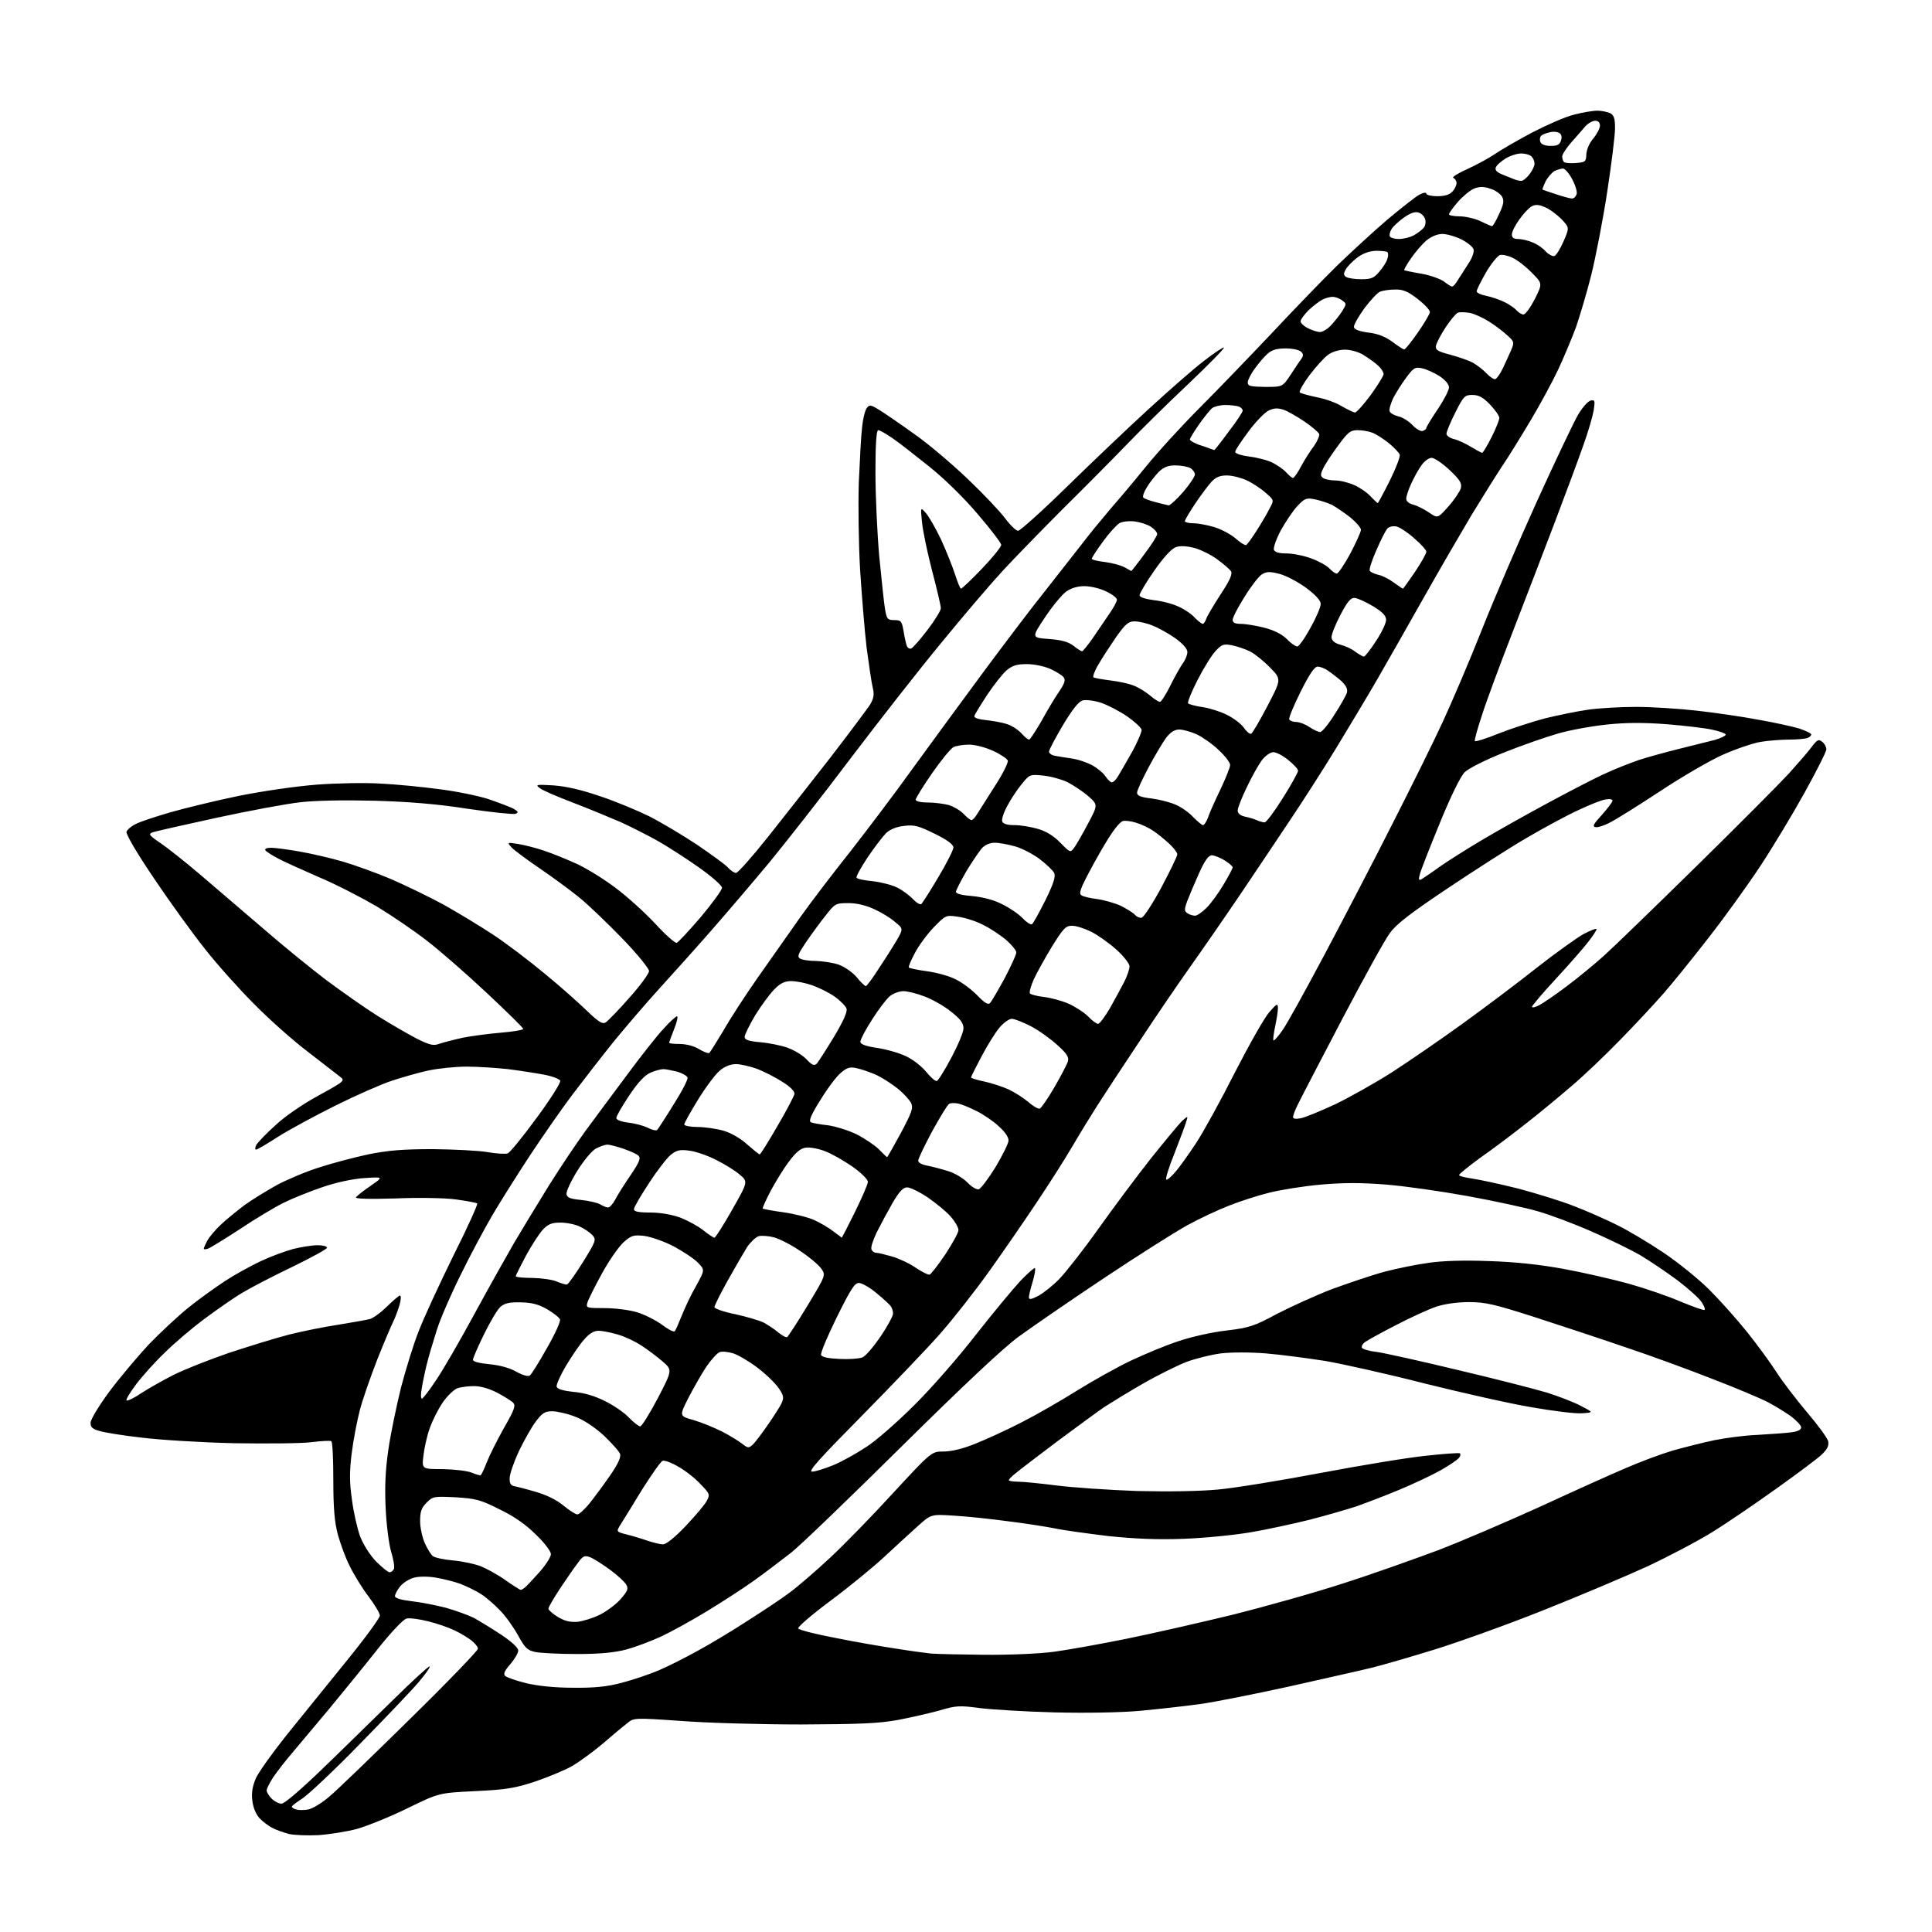 <?xml version="1.0" encoding="UTF-8" standalone="no"?>
<svg 
  version="1.1" 
  xmlns="http://www.w3.org/2000/svg" 
  xmlns:xlink="http://www.w3.org/1999/xlink" 
  xmlns:svg="http://www.w3.org/2000/svg"
  xmlns:rdf="http://www.w3.org/1999/02/22-rdf-syntax-ns#"
  xmlns:cc="http://creativecommons.org/ns#"
  xmlns:dc="http://purl.org/dc/elements/1.1/"
  viewBox="0 0 768 768"
  width="768"
  height="768"
>
<style>svg {background-color: white; }</style>"
<path stroke="none" fill="black" fill-rule="evenodd" d="M126.5,729.5C122.1,729.7 116.8,729.5 114.7,729.0C112.6,728.4 109.7,727.4 108.2,726.6C106.7,725.8 104.4,724.1 103.1,722.7C101.7,721.1 100.6,718.5 100.3,715.7C99.9,712.6 100.4,710.0 101.7,706.9C102.8,704.5 108.2,696.9 113.7,690.0C119.3,683.1 129.9,670.0 137.4,660.7C144.9,651.5 151.0,643.2 151.0,642.2C151.0,641.3 148.9,637.8 146.4,634.5C143.9,631.2 140.6,625.8 139.0,622.5C137.3,619.2 135.3,613.6 134.3,610.0C133.0,605.2 132.5,599.5 132.5,588.5C132.5,580.2 132.2,573.2 131.7,572.9C131.3,572.6 127.7,572.8 123.7,573.3C119.8,573.8 105.9,573.9 93.0,573.7C80.1,573.4 63.7,572.4 56.5,571.5C49.3,570.7 41.8,569.5 39.8,568.9C36.8,568.1 36.0,567.4 36.0,565.6C36.0,564.3 39.2,559.0 43.3,553.4C47.3,548.0 54.4,539.6 58.9,534.7C63.5,529.9 70.7,523.2 74.9,519.8C79.1,516.4 85.7,511.7 89.5,509.2C93.3,506.7 99.7,503.2 103.5,501.4C107.3,499.6 113.2,497.4 116.5,496.5C119.7,495.7 124.1,495.0 126.2,495.0C128.3,495.0 130.0,495.4 130.0,496.0C130.0,496.5 123.8,499.9 116.2,503.6C108.7,507.2 99.8,511.8 96.5,513.8C93.2,515.7 86.5,520.4 81.5,524.1C76.5,527.8 69.3,533.9 65.5,537.7C61.6,541.4 56.5,547.1 54.1,550.3C51.7,553.5 50.0,556.3 50.3,556.7C50.7,557.0 53.4,555.7 56.3,553.7C59.3,551.8 64.9,548.6 68.9,546.6C72.8,544.6 82.6,540.7 90.7,537.9C98.9,535.2 109.8,531.8 115.0,530.5C120.2,529.2 129.0,527.4 134.5,526.6C140.0,525.7 145.6,524.7 146.8,524.4C148.1,524.2 151.2,521.9 153.7,519.5C156.2,517.0 158.6,515.0 159.0,515.0C159.5,515.0 159.4,516.7 158.8,518.8C158.2,520.8 157.1,523.8 156.3,525.4C155.5,527.0 152.6,533.8 149.9,540.6C147.3,547.3 144.1,556.4 143.0,560.7C141.9,565.0 140.4,572.7 139.8,577.8C138.9,584.9 138.9,589.3 139.9,596.1C140.5,601.0 142.0,607.5 143.1,610.6C144.3,613.8 147.0,618.1 149.4,620.6C151.8,623.0 154.2,625.0 154.9,625.0C155.5,625.0 156.3,624.4 156.6,623.6C156.9,622.8 156.4,619.8 155.5,616.9C154.6,613.9 153.6,606.1 153.3,599.5C152.9,590.9 153.2,584.3 154.4,576.1C155.3,569.9 157.6,558.9 159.4,551.6C161.3,544.4 164.4,534.2 166.5,529.0C168.5,523.8 174.7,510.4 180.2,499.2C185.8,488.1 190.0,478.7 189.7,478.4C189.4,478.1 185.6,477.4 181.3,476.8C177.0,476.2 166.2,476.0 157.2,476.4C146.6,476.7 141.1,476.6 141.5,475.9C141.9,475.4 144.5,473.3 147.3,471.4C152.5,467.8 152.5,467.8 144.9,468.3C140.3,468.6 133.7,470.0 128.2,471.9C123.2,473.6 116.2,476.4 112.8,478.1C109.3,479.8 101.5,484.5 95.5,488.5C89.5,492.4 83.7,496.0 82.8,496.3C81.8,496.7 81.0,496.7 81.0,496.4C81.0,496.1 81.6,494.7 82.4,493.2C83.2,491.7 85.6,488.9 87.7,486.9C89.8,484.9 94.0,481.5 97.0,479.2C100.0,477.0 105.9,473.4 110.0,471.1C114.1,468.9 121.7,465.7 126.8,464.1C132.0,462.4 140.7,460.1 146.3,458.9C154.2,457.3 160.1,456.8 172.1,456.8C180.7,456.9 190.6,457.4 193.9,458.0C197.3,458.6 200.9,458.8 201.8,458.5C202.7,458.2 207.9,451.8 213.3,444.4C218.8,437.0 223.0,430.3 222.7,429.6C222.4,428.9 219.5,427.8 216.3,427.2C213.1,426.6 206.7,425.6 202.0,425.0C197.4,424.5 189.9,424.0 185.5,424.0C181.1,424.0 174.4,424.7 170.5,425.5C166.7,426.3 160.0,428.2 155.8,429.6C151.5,431.0 141.4,435.5 133.3,439.5C125.1,443.6 114.9,449.1 110.5,451.9C106.2,454.7 102.2,457.0 101.8,457.0C101.3,457.0 101.4,456.1 101.9,455.1C102.5,454.1 105.9,450.5 109.5,447.3C113.2,443.8 120.5,438.8 126.6,435.5C137.3,429.6 137.3,429.6 134.9,427.8C133.6,426.8 127.8,422.3 122.0,417.8C116.2,413.4 106.8,405.0 101.0,399.1C95.2,393.3 86.5,383.6 81.7,377.5C76.8,371.4 67.7,358.8 61.3,349.3C54.2,338.8 50.0,331.6 50.3,330.6C50.6,329.8 52.2,328.4 53.9,327.6C55.5,326.7 61.6,324.7 67.4,323.0C73.3,321.3 85.6,318.3 94.8,316.4C104.8,314.4 117.3,312.6 126.0,311.9C134.0,311.3 145.4,311.1 151.5,311.5C157.6,311.8 167.9,312.8 174.5,313.7C181.1,314.5 189.9,316.3 194.0,317.6C198.1,319.0 202.6,320.7 204.0,321.4C206.1,322.6 206.2,323.0 204.9,323.5C204.0,323.8 195.4,322.9 185.9,321.5C173.8,319.6 162.6,318.7 148.9,318.3C137.0,318.0 125.5,318.2 119.4,318.9C114.0,319.5 98.9,322.3 86.0,325.1C73.1,327.9 61.6,330.5 60.6,330.9C58.9,331.5 59.3,332.1 63.6,335.0C66.3,336.8 73.5,342.5 79.5,347.6C85.5,352.7 96.8,362.4 104.5,369.0C112.2,375.7 123.5,384.9 129.7,389.6C135.9,394.2 145.1,400.7 150.2,403.9C155.3,407.1 162.3,411.1 165.7,412.9C171.0,415.5 172.3,415.8 174.7,414.9C176.2,414.4 180.4,413.3 184.0,412.5C187.6,411.8 194.4,410.9 199.2,410.5C204.1,410.1 208.0,409.4 208.0,409.0C208.0,408.6 201.5,402.2 193.6,394.8C185.7,387.4 175.1,378.1 169.9,374.1C164.8,370.1 155.8,364.0 149.9,360.4C143.9,356.9 133.9,351.7 127.5,349.0C121.1,346.2 113.7,342.9 111.0,341.5C108.3,340.1 105.9,338.6 105.5,338.0C105.1,337.4 106.1,337.0 107.8,337.0C109.4,337.0 114.5,337.7 119.1,338.5C123.7,339.3 131.5,341.1 136.3,342.5C141.1,343.9 149.9,347.1 155.8,349.6C161.7,352.2 171.0,356.7 176.5,359.7C182.0,362.8 190.8,368.1 196.1,371.6C201.4,375.1 210.6,382.1 216.6,387.1C222.6,392.0 230.1,398.7 233.3,401.8C238.1,406.4 239.5,407.2 240.8,406.4C241.7,405.8 246.0,401.4 250.2,396.6C254.5,391.8 258.0,387.0 258.0,386.0C258.0,385.0 253.3,379.2 247.5,373.2C241.7,367.2 234.0,359.8 230.2,356.7C226.5,353.7 219.4,348.5 214.4,345.1C209.4,341.7 204.4,338.0 203.4,336.9C201.5,334.8 201.5,334.8 206.0,335.5C208.5,335.9 213.2,337.1 216.4,338.2C219.7,339.3 225.6,341.7 229.7,343.6C233.7,345.5 240.6,349.8 244.9,353.1C249.3,356.4 256.3,362.7 260.4,367.1C264.5,371.6 268.4,375.0 269.0,374.8C269.6,374.6 273.9,370.0 278.6,364.5C283.2,359.0 287.0,353.8 287.0,352.9C287.0,352.0 282.9,348.4 277.8,344.8C272.7,341.2 265.4,336.5 261.5,334.3C257.6,332.1 250.9,328.7 246.5,326.7C242.1,324.8 233.6,321.3 227.6,319.0C221.6,316.7 215.7,314.2 214.6,313.3C212.7,311.9 213.1,311.8 220.0,312.2C225.2,312.6 230.9,313.9 238.5,316.5C244.6,318.5 253.4,322.2 258.1,324.5C262.8,326.9 271.4,332.0 277.1,335.8C282.8,339.7 288.4,343.7 289.4,344.9C290.5,346.1 291.9,347.0 292.6,347.0C293.3,347.0 299.0,340.6 305.2,332.8C311.5,324.9 322.7,310.6 330.2,301.0C337.6,291.4 344.6,282.0 345.8,280.2C347.4,277.5 347.6,276.1 346.9,273.2C346.4,271.2 345.4,264.1 344.5,257.5C343.7,250.9 342.6,236.9 341.9,226.5C341.3,215.9 341.1,200.4 341.4,191.5C341.8,182.7 342.3,172.9 342.7,169.8C343.0,166.6 343.8,163.3 344.5,162.3C345.6,160.8 346.0,160.8 349.6,163.0C351.7,164.3 358.0,168.6 363.4,172.5C368.9,176.3 378.4,184.4 384.7,190.4C390.9,196.3 397.6,203.4 399.6,206.1C401.6,208.8 403.9,211.0 404.7,211.0C405.5,211.0 414.2,203.2 423.9,193.7C433.6,184.2 448.2,170.3 456.5,162.7C464.8,155.1 474.8,146.3 478.8,143.3C482.8,140.2 486.3,137.9 486.5,138.2C486.8,138.5 480.4,145.0 472.3,152.7C464.1,160.4 453.2,171.2 448.0,176.6C442.8,182.0 431.5,193.4 422.9,201.9C414.3,210.5 403.3,221.8 398.5,227.0C393.7,232.2 382.7,245.1 374.2,255.5C365.6,265.9 349.4,286.6 338.1,301.5C326.9,316.4 312.4,334.8 306.1,342.5C299.7,350.2 289.3,362.4 283.0,369.6C276.7,376.8 267.2,387.4 261.9,393.2C256.6,399.0 248.6,408.4 244.0,414.0C239.5,419.6 232.2,429.0 227.8,434.8C223.4,440.6 215.7,451.7 210.6,459.4C205.5,467.2 198.8,477.8 195.7,483.1C192.6,488.4 186.9,499.0 183.2,506.6C179.4,514.2 175.1,524.1 173.7,528.5C172.3,532.9 170.4,539.2 169.6,542.5C168.8,545.8 167.9,550.2 167.6,552.2C167.2,554.3 167.3,556.0 167.7,556.0C168.1,556.0 170.7,552.7 173.3,548.7C176.0,544.8 182.8,533.0 188.5,522.5C194.2,512.0 201.4,499.2 204.4,494.0C207.5,488.8 213.7,478.5 218.3,471.1C222.9,463.8 229.4,454.1 232.7,449.6C236.0,445.2 243.3,435.2 249.1,427.5C254.8,419.8 261.4,411.4 263.9,408.8C266.3,406.1 268.7,404.0 269.1,404.0C269.6,404.0 269.1,406.3 268.0,409.0C266.9,411.8 266.0,414.3 266.0,414.5C266.0,414.8 267.9,415.0 270.2,415.0C272.7,415.0 275.9,415.8 277.8,417.0C279.6,418.1 281.5,418.8 281.9,418.6C282.3,418.3 284.8,414.3 287.5,409.8C290.1,405.2 296.3,395.6 301.3,388.5C306.3,381.4 313.9,370.6 318.2,364.5C322.5,358.4 331.4,346.8 338.0,338.5C344.5,330.2 355.7,315.4 362.8,305.5C370.0,295.6 382.8,278.1 391.4,266.5C400.0,254.9 410.7,240.8 415.3,235.1C419.8,229.4 426.3,221.1 429.8,216.6C433.2,212.1 438.3,206.0 441.0,202.8C443.7,199.7 450.1,192.2 455.1,186.0C460.1,179.8 469.9,169.1 476.9,162.1C483.8,155.2 496.7,141.8 505.5,132.5C514.2,123.2 525.9,111.1 531.4,105.7C537.0,100.3 546.0,92.0 551.5,87.3C557.0,82.7 562.7,78.2 564.2,77.4C565.9,76.5 567.0,76.4 567.0,77.0C567.0,77.5 569.0,78.0 571.3,78.0C574.3,78.0 576.2,77.4 577.3,76.2C578.3,75.2 579.0,73.6 579.0,72.8C579.0,71.9 578.4,71.0 577.7,70.7C577.1,70.4 579.5,68.9 583.3,67.2C587.0,65.5 592.0,62.8 594.3,61.2C596.6,59.6 603.2,55.8 609.0,52.7C614.8,49.7 622.3,46.4 625.6,45.6C629.0,44.7 633.2,44.0 635.0,44.0C636.7,44.0 639.0,44.5 640.1,45.0C641.6,45.8 642.0,47.2 642.0,51.0C642.0,53.8 640.6,65.1 638.9,76.2C637.2,87.4 634.3,102.3 632.5,109.5C630.7,116.7 627.9,125.9 626.5,130.0C625.0,134.1 621.8,141.7 619.5,146.7C617.1,151.8 612.1,161.0 608.4,167.2C604.7,173.4 599.6,181.7 597.0,185.5C594.5,189.3 589.0,198.1 584.8,205.0C580.7,211.9 572.2,226.5 566.0,237.5C559.8,248.5 551.6,262.9 547.8,269.5C544.0,276.1 536.5,288.6 531.2,297.3C525.9,306.0 517.8,318.6 513.3,325.3C508.8,332.0 499.9,345.4 493.4,355.0C486.9,364.6 477.7,377.9 473.0,384.5C468.3,391.1 459.1,404.6 452.6,414.5C446.0,424.4 438.8,435.4 436.5,439.0C434.2,442.6 429.6,450.0 426.4,455.5C423.2,461.0 416.7,471.1 412.1,478.0C407.5,484.9 399.1,497.1 393.4,505.1C387.7,513.1 378.8,524.4 373.8,530.1C368.8,535.8 354.7,550.5 342.6,562.8C325.7,579.9 321.1,585.0 322.8,585.0C324.1,585.0 327.9,583.8 331.3,582.4C334.7,581.0 340.6,577.7 344.5,575.1C348.4,572.6 356.9,565.1 363.5,558.5C370.2,551.9 381.2,539.3 388.0,530.5C394.9,521.7 402.9,512.1 405.7,509.1C408.6,506.1 411.2,503.8 411.4,504.1C411.7,504.4 411.3,506.8 410.5,509.5C409.7,512.1 409.0,514.9 409.0,515.7C409.0,516.7 409.9,516.6 412.8,515.1C414.8,514.0 418.6,511.0 421.2,508.3C423.7,505.7 430.7,496.8 436.6,488.5C442.5,480.2 451.9,467.6 457.5,460.5C463.2,453.4 468.8,446.6 470.0,445.5C472.3,443.5 472.3,443.5 471.5,446.0C471.1,447.4 469.0,453.0 466.9,458.4C464.7,463.8 463.2,468.6 463.6,468.9C463.9,469.2 465.5,467.9 467.1,466.0C468.8,464.1 472.5,458.9 475.4,454.5C478.3,450.1 485.3,437.4 490.9,426.3C496.6,415.2 502.7,404.4 504.6,402.3C507.6,398.9 507.9,398.7 508.0,400.7C508.0,401.9 507.5,405.2 506.9,408.0C506.3,410.8 506.0,413.3 506.2,413.6C506.5,413.8 508.0,412.1 509.7,409.7C511.4,407.4 518.9,393.8 526.5,379.5C534.1,365.2 546.3,341.8 553.5,327.5C560.8,313.2 569.8,295.0 573.5,287.0C577.2,279.0 584.2,262.6 589.0,250.5C593.8,238.3 603.7,215.3 611.0,199.2C618.3,183.1 625.7,167.6 627.4,164.7C629.1,161.9 631.3,159.4 632.4,159.2C634.0,158.9 634.1,159.3 633.5,163.2C633.1,165.5 631.3,171.8 629.4,177.0C627.6,182.2 622.5,195.9 618.1,207.5C613.7,219.1 606.1,238.8 601.2,251.5C596.3,264.1 590.8,278.9 589.1,284.3C587.3,289.7 586.0,294.4 586.3,294.6C586.6,294.9 590.8,293.6 595.7,291.6C600.5,289.7 608.8,287.0 614.0,285.6C619.3,284.3 627.1,282.7 631.4,282.1C635.6,281.5 644.2,281.0 650.3,281.0C656.5,281.0 667.4,281.7 674.5,282.5C681.7,283.3 692.7,284.9 699.0,286.1C705.3,287.2 712.6,288.8 715.2,289.6C717.9,290.5 720.0,291.5 720.0,292.0C720.0,292.4 719.3,293.1 718.4,293.4C717.5,293.7 714.3,294.0 711.2,294.0C708.1,294.0 703.0,294.4 699.9,294.9C696.9,295.4 690.1,297.7 684.9,300.0C679.7,302.3 668.4,308.9 659.8,314.6C651.1,320.3 642.2,325.9 639.9,327.0C637.7,328.2 635.1,329.0 634.2,328.8C632.9,328.5 633.5,327.5 636.8,323.9C639.1,321.3 641.0,318.8 641.0,318.3C641.0,317.7 639.8,317.5 638.2,317.8C636.7,318.0 631.9,319.9 627.5,322.0C623.1,324.0 613.8,329.0 607.0,333.0C600.1,337.0 585.8,346.2 575.2,353.3C560.7,363.0 555.0,367.4 552.5,370.9C550.6,373.4 542.1,388.8 533.6,405.0C525.1,421.2 517.2,436.4 516.1,438.7C514.9,441.0 514.0,443.4 514.0,444.0C514.0,444.8 515.1,444.9 517.2,444.5C519.0,444.1 525.1,441.6 530.7,439.0C536.3,436.3 546.5,430.6 553.4,426.2C560.2,421.8 573.0,413.0 581.7,406.7C590.4,400.4 603.6,390.5 611.0,384.6C618.4,378.8 626.7,372.9 629.3,371.4C632.0,370.0 634.3,369.0 634.6,369.3C634.9,369.5 633.3,371.9 631.2,374.6C629.1,377.3 623.2,384.0 618.2,389.4C613.1,394.9 609.0,399.8 609.0,400.2C609.0,400.7 610.3,400.4 611.8,399.6C613.4,398.8 618.2,395.5 622.6,392.2C626.9,389.0 633.6,383.5 637.5,380.0C641.4,376.5 658.0,360.4 674.5,344.2C691.0,328.0 707.4,311.5 711.0,307.6C714.6,303.6 718.7,298.9 720.1,297.0C722.4,294.0 722.9,293.7 724.4,294.9C725.3,295.6 726.0,297.0 726.0,297.9C726.0,298.8 722.1,306.5 717.4,315.0C712.7,323.5 704.7,336.8 699.6,344.5C694.5,352.2 685.3,365.0 679.0,373.0C672.8,381.0 664.8,390.9 661.2,395.0C657.6,399.1 649.9,407.4 644.1,413.3C638.3,419.3 629.5,427.7 624.5,431.9C619.5,436.2 611.2,443.1 606.0,447.1C600.8,451.2 592.8,457.2 588.2,460.4C583.7,463.7 580.0,466.7 580.0,467.1C580.0,467.5 582.4,468.1 585.2,468.5C588.1,468.9 596.4,470.7 603.6,472.5C610.7,474.4 620.9,477.5 626.1,479.6C631.3,481.6 638.9,485.0 643.1,487.1C647.3,489.2 655.4,494.0 661.2,497.9C667.0,501.8 675.2,508.4 679.5,512.7C683.8,517.0 690.5,524.5 694.5,529.5C698.5,534.5 703.7,541.6 706.2,545.5C708.7,549.4 714.2,556.5 718.4,561.5C722.6,566.4 726.3,571.5 726.7,572.8C727.1,574.6 726.5,575.9 724.4,578.0C722.8,579.6 714.6,585.7 706.2,591.7C697.8,597.7 686.4,605.5 680.7,609.0C675.1,612.5 663.5,618.6 655.0,622.6C646.5,626.5 627.6,634.5 613.0,640.3C598.4,646.1 579.1,653.0 570.0,655.8C560.9,658.6 549.9,661.8 545.5,662.9C541.1,664.0 526.2,667.3 512.5,670.4C498.8,673.4 482.8,676.6 477.0,677.4C471.2,678.2 460.4,679.4 453.0,680.1C444.8,680.8 431.4,681.0 419.0,680.7C407.7,680.4 394.5,679.6 389.6,679.0C381.4,677.9 380.0,678.0 373.6,679.9C369.7,681.0 362.2,682.7 357.0,683.7C349.4,685.1 341.7,685.4 318.5,685.5C302.6,685.5 281.0,684.9 270.7,684.1C251.9,682.8 251.9,682.8 249.1,685.2C247.5,686.4 243.1,690.1 239.4,693.3C235.6,696.5 230.2,700.4 227.5,702.0C224.7,703.6 218.2,706.3 213.0,708.1C204.8,710.8 201.5,711.4 189.0,712.0C174.5,712.7 174.5,712.7 162.0,718.8C155.1,722.2 146.1,725.8 142.0,727.0C137.9,728.1 130.9,729.2 126.5,729.5zM122.5,719.3C124.2,719.0 128.0,716.7 131.0,714.1C134.0,711.6 148.5,697.6 163.2,683.1C178.0,668.6 190.0,656.1 190.0,655.4C190.0,654.7 188.8,653.2 187.4,652.1C186.0,651.0 183.0,649.2 180.7,648.1C178.4,647.0 173.6,645.3 170.2,644.5C166.7,643.6 162.8,643.1 161.6,643.4C160.3,643.7 155.5,648.8 150.4,655.2C145.5,661.4 136.8,672.1 131.1,679.0C125.3,685.9 118.5,694.0 116.0,697.0C113.4,700.0 110.1,704.3 108.6,706.5C107.2,708.7 106.0,711.0 106.0,711.7C106.0,712.4 106.9,713.9 108.0,715.0C109.1,716.1 110.9,717.0 111.9,717.0C113.1,717.0 119.7,711.3 128.1,703.2C135.9,695.7 148.5,683.3 156.3,675.7C164.0,668.1 170.5,662.2 170.8,662.4C171.1,662.7 169.1,665.5 166.4,668.7C163.7,671.9 153.1,683.0 142.8,693.5C132.6,704.0 122.3,713.6 120.1,715.0C117.9,716.4 116.0,717.8 116.0,718.2C116.0,718.5 116.8,719.1 117.8,719.3C118.7,719.6 120.8,719.6 122.5,719.3zM227.8,670.9C236.1,671.0 241.3,670.5 246.9,669.0C251.2,667.9 257.8,665.7 261.6,664.1C265.4,662.5 272.3,659.0 277.0,656.4C281.7,653.9 290.7,648.5 297.0,644.4C303.3,640.4 311.0,635.3 314.0,633.0C317.0,630.8 324.2,624.6 329.9,619.3C335.6,614.0 347.0,602.3 355.2,593.3C370.3,577.0 370.3,577.0 375.1,577.0C378.2,577.0 382.8,575.9 387.7,573.9C392.0,572.2 400.3,568.4 406.1,565.4C412.0,562.4 421.9,556.7 428.1,552.8C434.4,548.9 444.0,543.5 449.5,540.9C455.0,538.3 463.6,534.7 468.6,533.1C473.5,531.4 482.1,529.5 487.6,528.9C496.6,527.8 498.5,527.2 507.6,522.3C513.2,519.4 523.1,514.9 529.6,512.4C536.2,510.0 545.6,506.8 550.5,505.5C555.5,504.2 563.3,502.6 567.9,502.0C573.1,501.2 581.9,500.9 591.8,501.3C602.2,501.6 612.2,502.7 621.5,504.4C629.2,505.8 640.9,508.5 647.5,510.3C654.2,512.2 663.5,515.4 668.3,517.5C673.2,519.5 677.3,521.0 677.6,520.7C677.9,520.4 677.4,519.0 676.4,517.6C675.5,516.1 671.2,512.3 666.9,509.0C662.5,505.7 655.9,501.3 652.1,499.0C648.3,496.8 639.5,492.5 632.6,489.5C625.8,486.5 616.2,482.9 611.3,481.5C606.5,480.1 594.0,477.4 583.6,475.5C573.2,473.6 558.6,471.5 551.1,470.9C541.0,470.1 534.2,470.1 525.0,470.9C518.2,471.5 509.0,473.0 504.6,474.1C500.1,475.2 493.0,477.5 488.7,479.2C484.5,480.8 476.8,484.4 471.7,487.2C466.7,490.0 451.7,499.5 438.5,508.3C425.3,517.1 410.2,527.5 405.0,531.3C398.7,535.9 383.0,550.7 358.5,574.9C338.1,595.1 318.4,614.1 314.5,617.2C310.6,620.2 304.0,625.3 299.6,628.4C295.3,631.5 286.9,636.9 281.0,640.5C275.1,644.1 266.9,648.6 262.9,650.5C258.8,652.4 252.6,654.7 249.0,655.7C244.4,656.9 238.7,657.5 229.5,657.5C222.3,657.5 214.8,657.1 212.8,656.7C209.6,656.0 208.7,655.1 206.0,650.2C204.3,647.1 201.1,642.5 198.8,640.2C196.5,637.8 193.1,634.8 191.1,633.6C189.1,632.3 185.5,630.6 183.0,629.6C180.5,628.7 176.1,627.6 173.1,627.1C170.0,626.6 166.3,626.6 164.4,627.2C162.6,627.7 160.2,629.2 159.0,630.7C157.9,632.1 157.0,633.8 157.0,634.5C157.0,635.3 159.4,636.0 163.6,636.5C167.2,636.9 173.3,638.1 177.2,639.1C181.1,640.2 186.0,642.0 188.3,643.1C190.5,644.3 195.4,647.3 199.2,649.8C203.4,652.6 206.0,655.0 206.0,656.1C206.0,657.1 204.6,659.5 202.9,661.5C200.6,664.1 200.0,665.4 200.8,666.2C201.4,666.8 205.2,668.1 209.2,669.1C213.9,670.2 220.5,670.9 227.8,670.9zM391.0,657.8C401.2,657.9 412.9,657.4 419.0,656.6C424.8,655.8 437.6,653.5 447.5,651.5C457.4,649.5 476.3,645.2 489.5,642.0C502.7,638.7 522.7,633.1 534.0,629.4C545.3,625.8 562.1,619.8 571.5,616.3C580.9,612.7 599.3,604.8 612.5,598.8C625.7,592.7 641.0,585.8 646.5,583.5C652.0,581.1 660.3,578.0 665.0,576.6C669.7,575.3 677.1,573.4 681.5,572.5C685.9,571.6 693.5,570.6 698.5,570.4C703.5,570.1 709.4,569.7 711.8,569.4C714.5,569.1 716.0,568.4 716.0,567.4C716.0,566.7 714.1,564.6 711.8,562.9C709.4,561.2 705.3,558.7 702.6,557.3C699.9,555.9 690.2,551.8 681.1,548.3C672.0,544.7 656.2,538.9 646.0,535.5C635.8,532.0 619.4,526.6 609.5,523.4C594.2,518.5 590.4,517.6 584.0,517.6C579.4,517.6 574.4,518.3 571.0,519.4C568.0,520.4 560.8,523.7 555.0,526.7C549.2,529.7 543.7,532.7 542.6,533.5C541.6,534.2 541.1,535.3 541.4,535.8C541.7,536.3 544.3,537.1 547.2,537.4C550.1,537.8 564.6,541.0 579.5,544.6C594.4,548.1 610.3,552.2 615.0,553.6C619.7,555.1 625.7,557.4 628.5,558.9C633.5,561.5 633.5,561.5 628.8,561.8C626.3,562.0 617.3,560.9 608.8,559.4C600.4,558.0 581.4,553.7 566.5,550.0C551.7,546.2 533.8,542.2 526.8,541.0C519.8,539.9 509.2,538.5 503.2,538.0C497.0,537.5 489.4,537.5 485.3,538.0C481.5,538.5 475.3,540.0 471.6,541.4C468.0,542.8 460.1,546.7 454.2,550.1C448.3,553.5 441.5,557.7 439.0,559.3C436.5,561.0 428.2,567.1 420.5,572.8C412.8,578.6 405.3,584.3 403.8,585.6C402.2,586.8 401.0,588.1 401.0,588.4C401.0,588.7 402.7,589.0 404.8,589.0C406.8,589.0 413.7,589.7 420.0,590.5C426.3,591.3 440.7,592.3 452.0,592.7C465.0,593.0 476.9,592.8 484.3,592.1C490.9,591.5 509.2,588.5 525.1,585.5C541.0,582.5 559.7,579.4 566.7,578.7C573.8,577.9 579.9,577.5 580.3,577.7C580.7,578.0 580.6,578.8 579.9,579.6C579.2,580.4 576.0,582.6 572.6,584.5C569.2,586.4 562.0,589.8 556.5,592.1C551.0,594.4 543.4,597.3 539.5,598.7C535.6,600.0 527.2,602.4 520.7,604.1C514.2,605.7 503.7,608.0 497.2,609.1C490.8,610.2 478.8,611.4 470.5,611.7C459.8,612.1 451.2,611.7 440.5,610.6C432.3,609.6 422.6,608.3 419.0,607.5C415.4,606.8 407.1,605.5 400.5,604.7C393.9,603.8 384.4,602.8 379.3,602.5C370.1,601.9 370.1,601.9 364.8,606.7C361.9,609.3 355.9,614.8 351.6,618.8C347.3,622.8 337.7,630.7 330.3,636.2C322.9,641.7 317.1,646.7 317.3,647.3C317.5,647.9 324.1,649.6 332.1,651.1C340.0,652.7 351.0,654.6 356.5,655.4C362.0,656.3 368.1,657.1 370.0,657.3C371.9,657.5 381.4,657.7 391.0,657.8zM229.6,644.7C231.9,644.4 235.8,643.2 238.4,641.9C241.0,640.6 244.7,637.9 246.6,635.8C249.4,632.6 249.9,631.6 249.0,630.0C248.4,628.9 245.5,626.2 242.5,624.0C239.5,621.8 235.9,619.5 234.5,619.0C232.4,618.2 231.7,618.5 229.7,621.3C228.3,623.1 225.2,627.6 222.6,631.5C220.1,635.3 218.0,638.9 218.0,639.5C218.0,640.0 219.7,641.5 221.8,642.8C224.5,644.4 226.6,644.9 229.6,644.7zM207.0,632.0C207.3,632.0 208.0,631.6 208.5,631.2C209.1,630.8 211.6,628.1 214.3,625.1C216.9,622.2 219.0,618.9 219.0,617.8C219.0,616.7 216.4,613.2 213.0,610.0C209.1,606.1 204.3,602.7 198.6,600.0C191.1,596.2 189.2,595.7 181.2,595.2C172.5,594.8 172.1,594.8 169.6,597.3C167.5,599.4 167.0,600.9 167.0,604.7C167.0,607.3 167.9,611.3 168.9,613.5C169.9,615.7 171.3,618.0 172.1,618.6C172.9,619.2 176.5,620.0 180.1,620.3C183.7,620.6 188.7,621.7 191.1,622.6C193.5,623.6 198.0,626.0 201.0,628.2C204.0,630.3 206.7,632.0 207.0,632.0zM263.5,613.9C264.7,614.0 268.2,611.2 272.5,606.7C276.3,602.7 280.1,598.2 280.9,596.7C282.3,594.1 282.2,593.8 278.4,589.9C276.3,587.6 272.3,584.5 269.6,583.0C266.9,581.4 264.1,580.4 263.4,580.7C262.6,581.0 259.0,586.2 255.2,592.2C251.5,598.2 247.7,604.5 246.7,606.0C244.9,608.9 244.9,608.9 249.2,610.0C251.6,610.6 255.3,611.7 257.5,612.5C259.7,613.2 262.4,613.9 263.5,613.9zM229.5,602.0C230.2,602.0 232.3,600.1 234.2,597.8C236.1,595.4 239.8,590.5 242.4,586.7C245.6,582.1 246.9,579.3 246.5,578.0C246.2,577.0 243.2,573.7 240.0,570.6C236.2,567.2 232.0,564.4 228.5,563.1C225.4,561.9 221.4,561.0 219.5,561.0C216.6,561.0 215.5,561.7 212.9,565.2C211.1,567.6 208.2,572.9 206.2,577.0C204.3,581.1 202.7,585.8 202.6,587.4C202.5,589.7 203.0,590.5 204.5,590.8C205.6,591.0 209.5,592.0 213.2,593.1C217.3,594.3 221.4,596.3 224.0,598.5C226.3,600.4 228.8,602.0 229.5,602.0zM191.1,586.4C191.4,586.2 192.5,583.9 193.5,581.3C194.5,578.7 197.6,572.5 200.3,567.7C204.6,560.2 205.1,558.7 203.9,557.5C203.1,556.8 200.3,555.0 197.6,553.6C194.5,552.0 191.1,551.0 188.4,551.0C186.1,551.0 183.0,551.4 181.7,551.9C180.3,552.5 177.7,555.0 176.0,557.5C174.2,560.1 171.9,564.7 170.8,567.8C169.7,570.9 168.6,575.9 168.3,578.8C167.7,584.0 167.7,584.0 176.1,584.0C180.8,584.1 185.8,584.7 187.5,585.4C189.2,586.1 190.8,586.6 191.1,586.4zM299.2,574.3C300.1,573.5 303.5,569.0 306.6,564.4C312.2,555.9 312.2,555.9 309.6,551.9C308.1,549.7 304.2,546.0 301.0,543.6C297.7,541.1 293.4,538.6 291.5,538.0C289.6,537.4 287.2,537.1 286.1,537.5C285.1,537.8 282.7,540.5 280.7,543.4C278.8,546.3 275.6,551.9 273.6,555.8C270.0,562.9 270.0,562.9 275.7,564.5C278.8,565.4 283.9,567.5 286.9,569.0C290.0,570.6 293.6,572.8 295.0,573.9C297.3,575.7 297.6,575.7 299.2,574.3zM254.5,567.0C255.1,567.0 258.2,562.0 261.5,555.8C267.3,544.6 267.3,544.6 263.4,541.2C261.3,539.4 257.5,536.5 255.0,534.9C252.6,533.3 248.4,531.3 245.6,530.5C242.9,529.7 239.4,529.0 237.9,529.0C236.1,529.0 234.2,530.1 232.2,532.5C230.5,534.3 227.3,539.1 225.0,542.9C222.7,546.8 221.0,550.6 221.3,551.3C221.6,552.2 224.1,552.9 228.0,553.3C232.0,553.6 236.4,554.9 240.4,556.9C243.7,558.5 248.1,561.5 249.9,563.4C251.8,565.4 253.9,567.0 254.5,567.0zM210.6,546.8C211.2,546.4 214.3,541.5 217.4,535.9C220.6,530.4 222.9,525.3 222.6,524.5C222.4,523.8 220.1,522.0 217.6,520.5C214.1,518.5 211.5,517.8 207.1,517.7C202.5,517.6 200.7,518.0 198.9,519.5C197.7,520.6 194.8,525.5 192.4,530.4C190.0,535.3 188.0,539.9 188.0,540.5C188.0,541.3 190.5,541.9 194.6,542.3C198.7,542.7 202.7,543.8 205.3,545.3C207.8,546.7 210.0,547.3 210.6,546.8zM342.8,539.6C344.1,539.1 347.3,535.3 350.1,531.2C352.8,527.2 355.0,523.1 355.0,522.2C355.0,521.2 354.6,520.0 354.2,519.4C353.8,518.7 351.3,516.4 348.5,514.1C345.8,511.8 342.6,510.0 341.4,510.0C339.7,510.0 338.1,512.6 332.6,523.7C328.9,531.2 326.1,537.9 326.4,538.6C326.7,539.5 329.3,540.0 333.7,540.2C337.4,540.4 341.5,540.1 342.8,539.6zM312.9,531.5C313.3,531.3 317.0,525.6 321.0,519.0C328.3,506.9 328.3,506.9 326.4,504.2C325.3,502.7 321.6,499.6 318.1,497.3C314.7,494.9 310.1,492.6 307.8,491.9C305.6,491.3 302.8,491.1 301.6,491.4C300.5,491.7 298.4,493.7 297.0,495.7C295.7,497.8 292.2,503.8 289.3,509.0C286.4,514.2 284.0,519.0 284.0,519.6C284.0,520.2 287.7,521.5 292.2,522.4C296.8,523.4 301.8,524.9 303.5,525.7C305.1,526.6 307.8,528.3 309.3,529.6C310.9,530.9 312.5,531.8 312.9,531.5zM268.2,529.2C268.6,528.8 269.8,526.0 271.0,523.0C272.2,520.0 274.7,514.6 276.7,511.2C280.2,504.8 280.2,504.8 277.5,502.0C276.0,500.4 271.6,497.5 267.9,495.5C264.1,493.5 258.9,491.7 256.2,491.3C251.8,490.8 251.0,491.1 247.9,493.8C246.0,495.5 242.1,501.1 239.3,506.2C236.5,511.3 233.9,516.5 233.5,517.8C232.9,519.9 233.1,520.0 240.3,520.0C244.3,520.0 250.1,520.7 253.1,521.6C256.1,522.5 260.5,524.7 263.0,526.5C265.5,528.4 267.8,529.6 268.2,529.2zM225.4,510.6C225.9,510.5 228.8,506.4 231.8,501.6C236.9,493.3 237.1,492.8 235.5,491.0C234.6,490.0 232.3,488.4 230.5,487.6C228.7,486.7 225.2,486.0 222.8,486.0C219.3,486.0 217.9,486.6 215.8,488.8C214.4,490.3 211.4,494.9 209.1,499.1C206.9,503.3 205.0,507.0 205.0,507.3C205.0,507.7 208.0,508.0 211.8,508.0C215.5,508.1 219.8,508.7 221.5,509.5C223.2,510.2 224.9,510.7 225.4,510.6zM369.5,506.7C370.1,506.5 372.9,502.9 375.8,498.6C378.6,494.3 381.0,490.0 381.0,489.0C381.0,487.9 379.6,485.5 377.9,483.6C376.2,481.6 372.1,478.3 368.8,476.0C365.5,473.8 361.8,472.0 360.6,472.0C359.0,472.0 357.5,473.6 354.8,478.2C352.8,481.7 350.0,486.9 348.5,489.9C347.1,492.8 346.1,495.8 346.4,496.6C346.7,497.4 347.5,498.0 348.3,498.0C349.0,498.0 351.9,498.7 354.7,499.5C357.4,500.3 361.7,502.3 364.1,504.0C366.5,505.6 368.9,506.8 369.5,506.7zM284.0,492.0C284.4,492.0 287.6,487.0 291.1,480.8C297.4,469.7 297.4,469.7 293.9,466.8C292.0,465.2 287.8,462.6 284.5,461.0C281.2,459.3 276.5,457.7 274.0,457.4C270.3,456.9 269.0,457.2 266.7,459.0C265.2,460.2 261.3,465.2 258.0,470.3C254.7,475.3 252.0,479.9 252.0,480.7C252.0,481.6 253.8,482.0 258.5,482.0C262.5,482.0 267.0,482.8 270.4,484.0C273.4,485.2 277.5,487.4 279.5,489.0C281.6,490.7 283.6,492.0 284.0,492.0zM334.6,492.0C334.7,492.0 337.1,487.4 339.9,481.7C342.7,476.0 345.0,470.7 345.0,469.8C345.0,468.8 342.2,466.1 338.8,463.7C335.3,461.3 330.4,458.5 327.9,457.6C325.4,456.6 322.0,456.0 320.4,456.2C318.4,456.4 316.5,457.9 313.8,461.5C311.7,464.2 308.4,469.6 306.4,473.3C304.4,477.1 303.0,480.3 303.2,480.4C303.3,480.6 307.0,481.3 311.4,481.9C315.7,482.5 321.3,483.9 323.7,485.0C326.1,486.1 329.5,488.1 331.3,489.5C333.1,490.8 334.6,492.0 334.6,492.0zM241.7,480.0C242.4,480.0 243.7,478.5 244.6,476.8C245.5,475.0 248.3,470.6 250.7,467.1C254.2,461.9 254.8,460.4 253.8,459.4C253.1,458.7 250.3,457.5 247.7,456.6C245.1,455.7 242.2,455.0 241.4,455.0C240.6,455.0 238.6,455.7 237.0,456.5C235.4,457.3 232.2,461.1 229.5,465.4C226.9,469.6 225.0,473.7 225.2,474.7C225.4,476.1 226.8,476.6 231.0,477.0C234.0,477.3 237.4,478.1 238.5,478.7C239.6,479.4 241.1,480.0 241.7,480.0zM389.0,472.8C389.8,472.6 392.8,468.7 395.7,464.0C398.5,459.3 400.9,454.5 400.9,453.4C401.0,452.1 399.4,449.8 397.0,447.7C394.9,445.7 390.9,443.0 388.3,441.7C385.7,440.4 382.4,439.0 381.0,438.7C379.6,438.4 377.9,438.4 377.3,438.8C376.6,439.2 373.6,444.2 370.5,449.8C367.5,455.4 365.0,460.6 365.0,461.4C365.0,462.2 366.5,463.0 368.8,463.4C370.8,463.8 374.6,464.8 377.1,465.6C379.6,466.4 383.0,468.4 384.6,470.1C386.1,471.7 388.1,472.9 389.0,472.8zM352.6,460.0C352.8,460.0 355.2,455.7 358.1,450.4C362.4,442.3 363.1,440.5 362.2,438.5C361.6,437.3 359.2,434.6 356.8,432.7C354.3,430.7 350.4,428.2 347.9,427.1C345.5,426.1 342.1,424.9 340.4,424.6C337.9,424.0 336.6,424.4 334.2,426.5C332.5,427.9 328.9,432.7 326.1,437.3C322.5,443.0 321.4,445.6 322.3,446.1C322.9,446.4 326.0,447.0 329.0,447.3C332.0,447.7 337.2,449.3 340.5,450.9C343.8,452.6 347.8,455.3 349.4,456.9C351.1,458.6 352.5,460.0 352.6,460.0zM302.0,458.9C302.3,458.9 305.4,453.9 309.0,447.7C312.6,441.6 315.6,435.8 315.8,434.9C316.0,433.9 314.3,432.1 311.1,430.1C308.3,428.3 303.8,426.0 301.0,424.9C298.2,423.9 294.4,423.0 292.6,423.0C290.4,423.0 288.1,423.9 286.1,425.6C284.4,427.0 280.5,432.2 277.5,437.1C274.5,442.0 272.0,446.4 272.0,447.0C272.0,447.5 274.4,448.0 277.3,448.0C280.2,448.0 284.9,448.7 287.7,449.5C290.7,450.4 294.5,452.6 297.1,455.0C299.5,457.1 301.7,458.9 302.0,458.9zM261.2,449.2C261.6,448.8 264.6,444.2 267.8,439.0C271.1,433.8 273.6,429.0 273.3,428.3C273.0,427.6 271.2,426.6 269.2,426.0C267.1,425.5 264.7,425.0 263.7,425.0C262.7,425.0 260.4,425.6 258.6,426.4C256.3,427.4 253.7,430.1 250.1,435.5C247.3,439.7 245.0,443.7 245.0,444.4C245.0,445.2 246.9,445.9 250.0,446.3C252.7,446.6 256.2,447.6 257.7,448.4C259.2,449.2 260.8,449.5 261.2,449.2zM413.3,440.7C413.9,440.5 416.6,436.6 419.2,432.1C421.8,427.6 424.2,423.0 424.5,421.9C425.0,420.3 424.1,418.8 420.4,415.5C417.8,413.1 413.1,409.7 409.9,408.0C406.8,406.4 403.3,405.0 402.2,405.0C401.1,405.0 398.9,406.6 397.3,408.5C395.7,410.4 392.5,415.5 390.2,419.9C387.9,424.2 386.0,428.0 386.0,428.3C386.0,428.6 388.3,429.3 391.2,429.9C394.0,430.5 398.3,431.9 400.8,433.0C403.2,434.1 406.8,436.4 408.7,438.0C410.6,439.7 412.7,440.9 413.3,440.7zM372.4,429.7C373.0,429.5 375.6,425.3 378.2,420.4C380.8,415.5 383.0,410.3 383.0,408.8C383.0,406.7 381.8,405.1 378.0,402.1C375.3,399.9 370.5,397.2 367.5,396.1C364.4,394.9 360.7,394.0 359.1,394.0C357.5,394.0 355.1,394.9 353.7,396.0C352.3,397.2 349.1,401.4 346.6,405.4C344.0,409.4 342.0,413.3 342.0,414.1C342.0,415.1 344.1,415.9 348.9,416.6C352.7,417.2 357.9,418.7 360.4,420.0C363.0,421.2 366.5,424.0 368.2,426.1C370.0,428.3 371.8,429.9 372.4,429.7zM324.7,422.8C325.3,422.1 328.4,417.3 331.5,412.2C335.3,405.8 336.9,402.3 336.5,400.9C336.1,399.9 334.0,397.7 331.7,396.1C329.4,394.5 325.3,392.5 322.7,391.6C320.1,390.7 316.4,390.0 314.5,390.0C312.0,390.0 310.2,390.8 307.8,393.3C306.0,395.1 302.6,399.7 300.2,403.6C297.9,407.5 296.0,411.3 296.0,412.2C296.0,413.3 297.5,413.9 302.2,414.3C305.7,414.6 310.6,415.6 313.1,416.5C315.6,417.4 319.0,419.4 320.6,421.1C322.8,423.4 323.6,423.8 324.7,422.8zM436.5,407.0C437.1,407.0 439.2,404.2 441.2,400.8C443.2,397.3 445.7,392.6 446.9,390.3C448.1,388.0 449.0,385.2 449.0,384.1C449.0,383.1 446.7,380.1 443.8,377.5C440.9,374.9 436.4,371.7 433.8,370.4C431.2,369.1 427.8,368.0 426.2,368.0C423.6,368.0 422.7,369.0 418.1,376.4C415.3,381.0 412.1,386.8 410.9,389.4C409.8,391.9 409.1,394.4 409.4,394.9C409.7,395.3 412.2,396.0 414.9,396.3C417.6,396.6 422.1,397.8 424.8,399.0C427.5,400.2 431.0,402.5 432.6,404.1C434.1,405.7 435.9,407.0 436.5,407.0zM393.6,398.7C394.2,398.0 396.8,393.6 399.4,388.8C401.9,384.0 404.0,379.5 404.0,378.6C404.0,377.8 402.1,375.5 399.8,373.5C397.5,371.6 393.3,368.8 390.5,367.5C387.8,366.1 383.3,364.7 380.7,364.4C376.0,363.7 375.9,363.8 371.2,368.6C368.6,371.3 365.2,375.9 363.7,378.8C362.1,381.8 361.0,384.4 361.3,384.6C361.6,384.9 364.8,385.6 368.6,386.1C372.3,386.6 377.4,388.0 379.9,389.3C382.4,390.5 386.3,393.4 388.5,395.7C391.5,398.8 392.8,399.5 393.6,398.7zM344.2,392.0C344.5,392.0 346.8,389.0 349.2,385.2C351.7,381.5 354.9,376.4 356.4,373.9C359.1,369.2 359.1,369.2 355.8,366.5C354.0,364.9 350.2,362.6 347.5,361.4C344.3,359.9 340.6,359.0 337.3,359.0C332.2,359.0 331.9,359.2 328.3,363.8C326.2,366.4 322.7,371.2 320.5,374.4C317.3,379.1 316.8,380.3 318.0,381.0C318.8,381.6 321.8,382.0 324.5,382.0C327.2,382.1 331.3,382.7 333.5,383.5C335.7,384.3 338.9,386.5 340.5,388.4C342.1,390.4 343.8,392.0 344.2,392.0zM410.2,367.4C410.8,367.0 413.1,362.7 415.6,357.8C419.0,350.8 419.7,348.3 419.0,346.9C418.4,345.9 415.9,343.5 413.3,341.5C410.8,339.6 406.4,337.3 403.7,336.5C400.9,335.7 397.2,335.0 395.5,335.0C393.5,335.0 391.6,335.8 390.3,337.2C389.2,338.5 386.4,342.6 384.1,346.4C381.9,350.3 380.0,353.9 380.0,354.5C380.0,355.3 382.5,355.9 386.5,356.2C390.6,356.6 395.0,357.7 398.3,359.4C401.2,360.8 404.9,363.3 406.4,364.9C408.0,366.6 409.7,367.7 410.2,367.4zM453.8,364.8C454.7,364.6 458.2,359.2 461.7,352.7C465.2,346.1 468.0,340.3 468.0,339.6C468.0,338.9 466.5,337.0 464.8,335.4C463.0,333.7 460.1,331.4 458.5,330.3C456.9,329.2 453.8,327.7 451.8,327.1C449.7,326.4 447.2,326.1 446.3,326.4C445.3,326.7 442.9,329.6 440.9,332.8C438.9,335.9 435.3,342.2 432.9,346.8C429.4,353.4 428.8,355.2 429.9,355.9C430.6,356.4 433.5,357.1 436.2,357.4C439.0,357.8 443.2,359.0 445.6,360.1C447.9,361.3 450.4,362.8 451.1,363.6C451.8,364.4 453.0,365.0 453.8,364.8zM475.1,364.0C475.9,364.0 478.0,362.5 479.7,360.8C481.5,359.0 484.5,354.8 486.4,351.6C488.4,348.3 490.0,345.2 490.0,344.8C490.0,344.3 488.5,343.1 486.8,342.0C485.0,340.9 482.7,340.0 481.7,340.0C480.4,340.0 478.9,342.1 476.6,347.2C474.8,351.2 472.7,356.2 471.9,358.3C470.7,361.6 470.8,362.2 472.0,363.0C472.8,363.6 474.2,364.0 475.1,364.0zM366.2,359.4C366.6,359.1 369.7,354.3 373.0,348.7C376.3,343.2 379.0,337.8 379.0,336.9C379.0,335.7 376.6,333.9 371.5,331.4C365.2,328.3 363.4,327.8 359.5,328.3C356.5,328.6 354.0,329.6 352.3,331.1C351.0,332.4 347.6,336.8 344.9,340.8C342.2,344.9 340.2,348.5 340.5,348.9C340.7,349.4 343.7,350.0 347.0,350.3C350.3,350.7 354.7,351.8 356.8,352.9C358.8,353.9 361.6,356.0 362.9,357.4C364.2,358.8 365.7,359.7 366.2,359.4zM565.1,349.5C565.9,349.0 569.2,346.8 572.5,344.4C575.8,342.1 583.1,337.5 588.8,334.1C594.5,330.7 606.4,324.0 615.3,319.2C624.2,314.4 634.6,309.0 638.5,307.3C642.4,305.5 648.3,303.2 651.8,302.0C655.3,300.9 662.5,298.9 667.8,297.6C673.1,296.3 679.4,294.7 681.8,294.1C684.1,293.4 686.0,292.5 686.0,292.0C686.0,291.6 683.7,290.7 680.8,290.1C677.9,289.4 669.8,288.5 662.7,287.9C653.6,287.2 646.6,287.2 638.9,288.0C633.0,288.6 624.1,290.2 619.3,291.6C614.4,293.0 604.7,296.4 597.7,299.2C590.2,302.2 583.7,305.5 582.2,307.0C580.6,308.6 576.6,316.7 572.3,327.3C568.3,337.0 564.7,346.2 564.4,347.6C563.8,349.7 564.0,350.1 565.1,349.5zM427.0,337.0C427.8,335.9 430.3,331.6 432.5,327.4C436.5,319.9 436.5,319.9 432.5,316.4C430.3,314.5 426.6,312.1 424.3,310.9C422.0,309.8 417.7,308.6 414.7,308.3C409.5,307.8 409.3,307.8 406.3,311.5C404.6,313.5 402.0,317.4 400.5,320.2C399.0,322.9 398.1,325.7 398.4,326.5C398.7,327.5 400.4,328.0 403.3,328.0C405.7,328.0 409.9,328.7 412.6,329.5C415.8,330.4 418.9,332.3 421.5,335.0C425.4,339.0 425.5,339.0 427.0,337.0zM478.2,328.0C478.7,328.0 479.6,326.6 480.2,325.0C480.7,323.3 483.0,318.3 485.1,313.9C487.2,309.5 489.0,305.0 489.0,304.1C489.0,303.1 486.9,300.4 484.4,298.1C481.9,295.7 478.0,293.0 475.7,291.9C473.4,290.9 470.3,290.0 468.8,290.0C466.9,290.0 465.4,291.0 463.6,293.2C462.3,295.0 459.1,300.3 456.6,305.0C454.1,309.7 452.0,314.2 452.0,315.1C452.0,316.3 453.4,316.9 457.7,317.4C460.8,317.8 465.2,318.9 467.4,319.9C469.7,320.9 472.8,323.1 474.4,324.9C476.1,326.6 477.8,328.0 478.2,328.0zM502.7,326.9C503.3,327.0 506.6,322.6 509.9,317.3C513.3,312.0 516.0,307.0 516.0,306.4C516.0,305.7 514.2,303.8 512.1,302.1C510.0,300.4 507.3,299.0 506.2,299.0C505.0,299.0 503.0,300.4 501.6,302.2C500.3,304.0 497.5,308.9 495.6,313.0C493.6,317.1 492.0,321.2 492.0,322.2C492.0,323.3 493.0,324.2 494.8,324.6C496.3,324.9 498.4,325.5 499.5,326.0C500.6,326.5 502.0,326.9 502.7,326.9zM386.2,326.0C386.6,326.0 387.6,325.0 388.3,323.8C389.1,322.5 392.3,317.5 395.4,312.6C398.6,307.7 400.9,303.1 400.6,302.3C400.3,301.6 397.7,299.8 394.8,298.5C391.8,297.1 387.6,296.0 385.2,296.0C382.8,296.0 380.0,296.5 379.0,297.0C377.9,297.6 374.1,302.2 370.5,307.4C366.9,312.6 364.0,317.3 364.0,317.9C364.0,318.5 365.9,319.0 368.8,319.0C371.4,319.0 375.1,319.5 377.1,320.0C379.0,320.6 381.7,322.1 383.0,323.5C384.3,324.9 385.7,326.0 386.2,326.0zM442.0,311.0C442.5,311.0 443.6,310.0 444.3,308.8C445.1,307.5 447.6,303.2 449.9,299.1C452.2,295.0 453.9,290.9 453.8,290.1C453.6,289.2 451.1,286.9 448.1,284.8C445.2,282.8 440.6,280.4 437.8,279.4C435.1,278.5 431.8,278.1 430.5,278.4C428.8,278.8 426.5,281.7 422.5,288.3C419.5,293.4 417.0,298.1 417.0,298.8C417.0,299.4 418.0,300.2 419.2,300.4C420.5,300.7 423.5,301.1 425.9,301.5C428.4,301.8 432.1,303.1 434.2,304.2C436.3,305.4 438.7,307.4 439.5,308.7C440.4,310.0 441.5,311.0 442.0,311.0zM409.1,294.0C409.5,294.0 411.6,290.7 413.9,286.8C416.1,282.8 419.2,277.5 420.9,275.1C423.3,271.5 423.7,270.3 422.7,269.1C422.0,268.3 419.7,266.9 417.5,265.9C415.3,264.9 411.2,264.0 408.3,264.0C404.2,264.0 402.5,264.5 400.1,266.5C398.5,267.9 395.1,272.2 392.5,276.1C390.0,279.9 387.7,283.7 387.4,284.4C387.0,285.4 388.5,285.9 393.1,286.4C396.6,286.8 400.5,287.7 401.9,288.5C403.4,289.2 405.4,290.7 406.4,291.9C407.5,293.1 408.6,294.0 409.1,294.0zM497.3,291.7C497.8,291.6 500.7,286.6 503.8,280.7C509.4,270.0 509.4,270.0 504.9,265.4C502.5,262.9 498.9,260.0 497.0,259.0C495.0,258.0 491.7,256.9 489.7,256.5C486.4,255.9 485.7,256.1 483.2,258.8C481.6,260.5 478.4,265.7 476.0,270.4C473.6,275.1 471.9,279.3 472.3,279.6C472.7,280.0 475.3,280.7 478.1,281.1C480.9,281.5 485.2,282.9 487.6,284.1C490.1,285.3 493.1,287.5 494.3,289.1C495.4,290.7 496.8,291.9 497.3,291.7zM524.8,291.0C525.5,291.0 528.0,288.0 530.4,284.2C532.8,280.5 535.0,276.6 535.4,275.4C535.8,274.0 535.2,272.7 533.3,270.8C531.7,269.4 529.4,267.6 528.0,266.7C526.7,265.7 524.8,265.0 523.8,265.0C522.5,265.0 520.5,268.0 517.0,275.0C514.2,280.6 512.2,285.5 512.5,286.0C512.9,286.6 514.1,287.0 515.3,287.0C516.5,287.0 518.9,287.9 520.5,289.0C522.1,290.1 524.1,291.0 524.8,291.0zM461.1,279.0C461.6,279.0 463.4,276.2 465.1,272.8C466.8,269.3 469.1,265.3 470.1,263.8C471.2,262.4 472.0,260.3 472.0,259.2C472.0,257.9 470.2,255.9 467.2,253.7C464.6,251.9 460.6,249.6 458.2,248.7C455.9,247.7 452.6,247.0 451.0,247.0C448.6,247.0 447.4,248.0 443.7,253.2C441.3,256.7 438.1,261.6 436.6,264.2C435.1,266.7 434.3,269.0 434.7,269.3C435.1,269.5 438.2,270.1 441.5,270.5C444.8,270.9 449.0,271.8 450.8,272.6C452.7,273.3 455.5,275.1 457.2,276.5C458.8,277.9 460.6,279.0 461.1,279.0zM542.2,261.0C542.6,261.0 544.8,258.2 547.0,254.8C549.2,251.5 551.0,247.7 551.0,246.4C551.0,244.8 549.6,243.3 546.0,241.1C543.2,239.4 539.9,237.9 538.7,237.7C537.0,237.5 535.8,238.8 532.8,244.5C530.8,248.3 529.2,252.4 529.3,253.4C529.4,254.7 530.6,255.7 532.9,256.3C534.8,256.8 537.5,258.0 538.8,259.1C540.2,260.1 541.7,261.0 542.2,261.0zM430.1,258.9C430.4,259.0 432.3,256.6 434.3,253.8C436.3,250.9 439.3,246.5 440.9,244.1C442.6,241.7 444.0,239.1 444.0,238.4C444.0,237.7 442.1,236.2 439.7,235.1C437.3,233.9 433.4,233.0 431.1,233.0C428.3,233.0 425.8,233.8 423.9,235.1C422.2,236.3 418.4,240.9 415.4,245.4C410.0,253.5 410.0,253.5 416.9,254.0C422.0,254.4 424.6,255.1 426.7,256.7C428.2,257.9 429.8,258.9 430.1,258.9zM362.2,257.8C362.9,257.5 365.8,254.2 368.7,250.4C371.6,246.6 374.0,242.7 374.0,241.8C374.0,240.8 372.4,234.0 370.5,226.8C368.6,219.5 366.8,210.8 366.5,207.5C365.9,201.5 365.9,201.5 368.1,204.0C369.3,205.4 372.0,210.1 374.1,214.5C376.1,218.9 378.6,225.1 379.6,228.2C380.6,231.4 381.7,234.0 382.0,234.0C382.4,234.0 386.2,230.4 390.4,226.0C394.6,221.6 398.0,217.4 398.0,216.6C398.0,215.9 393.8,210.3 388.6,204.3C383.2,197.9 375.1,190.0 369.3,185.4C363.8,181.0 357.3,175.9 354.8,174.2C352.2,172.4 349.7,171.0 349.1,171.0C348.4,171.0 348.0,176.5 348.0,187.6C348.0,196.8 348.7,211.8 349.5,221.0C350.4,230.2 351.4,239.7 351.8,242.1C352.5,246.1 352.8,246.5 355.5,246.5C358.2,246.5 358.5,246.9 359.2,251.0C359.6,253.5 360.2,256.1 360.5,256.8C360.8,257.6 361.6,258.0 362.2,257.8zM515.7,257.0C516.3,257.0 518.7,253.7 520.9,249.6C523.2,245.6 525.0,241.3 525.0,240.1C525.0,238.7 523.1,236.6 519.1,233.6C515.8,231.2 511.0,228.7 508.5,228.1C504.6,227.1 503.4,227.2 501.5,228.4C500.3,229.2 497.2,233.2 494.7,237.3C492.1,241.4 490.0,245.5 490.0,246.4C490.0,247.5 490.9,248.0 493.3,248.0C495.1,248.0 499.3,248.7 502.5,249.5C506.4,250.5 509.6,252.1 511.5,254.0C513.1,255.7 515.0,257.0 515.7,257.0zM478.1,248.0C478.5,248.0 479.1,247.1 479.5,246.0C479.8,245.0 482.4,240.6 485.2,236.3C489.0,230.5 490.0,228.2 489.3,227.0C488.7,226.2 486.3,224.1 483.8,222.3C481.4,220.5 477.3,218.5 474.7,217.8C471.5,217.0 469.2,216.9 467.4,217.5C465.6,218.2 462.5,221.6 458.8,226.9C455.6,231.5 453.0,235.9 453.0,236.6C453.0,237.4 455.1,238.1 458.8,238.6C461.9,238.9 466.4,240.1 468.6,241.2C470.9,242.2 473.8,244.2 475.0,245.6C476.3,246.9 477.7,248.0 478.1,248.0zM557.7,234.0C557.8,234.0 560.0,231.0 562.5,227.3C565.0,223.6 567.0,220.0 567.0,219.3C567.0,218.7 564.9,216.3 562.3,214.1C559.8,211.8 556.6,209.7 555.2,209.3C553.8,209.0 552.3,209.3 551.5,210.1C550.8,210.9 548.8,214.8 547.1,218.8C545.3,222.8 544.2,226.4 544.5,226.9C544.8,227.4 546.3,228.1 547.9,228.5C549.5,228.8 552.2,230.2 554.1,231.6C555.9,232.9 557.5,234.0 557.7,234.0zM531.4,228.0C532.0,228.0 534.4,224.4 536.8,220.0C539.1,215.6 541.0,211.4 541.0,210.6C541.0,209.8 539.1,207.6 536.8,205.7C534.4,203.8 531.1,201.6 529.5,200.7C527.8,199.9 524.7,198.9 522.7,198.5C519.3,197.8 518.6,198.1 515.7,201.2C513.9,203.1 511.0,207.5 509.1,210.9C507.3,214.3 506.1,217.8 506.4,218.6C506.8,219.5 508.4,220.0 511.4,220.0C513.9,220.0 518.4,220.9 521.3,222.0C524.3,223.1 527.5,224.9 528.5,226.0C529.5,227.1 530.8,228.0 531.4,228.0zM449.7,227.0C449.8,227.0 452.2,224.0 454.9,220.3C457.7,216.6 460.0,213.0 460.0,212.3C460.0,211.6 458.9,210.3 457.5,209.4C456.2,208.5 453.3,207.6 451.2,207.3C449.0,207.0 446.3,207.3 445.1,207.9C443.9,208.6 440.9,211.9 438.5,215.2C436.0,218.6 434.0,221.7 434.0,222.1C434.0,222.5 436.4,223.1 439.2,223.4C442.1,223.8 445.6,224.7 447.0,225.5C448.4,226.3 449.6,226.9 449.7,227.0zM495.3,216.7C495.7,216.6 497.6,214.0 499.5,211.0C501.4,208.0 503.8,204.0 504.7,202.1C506.5,198.8 506.5,198.8 503.0,195.8C501.1,194.1 497.7,191.9 495.5,190.9C493.3,189.9 489.8,189.0 487.7,189.0C484.9,189.0 483.3,189.7 481.6,191.5C480.3,192.9 477.4,196.8 475.1,200.2C472.9,203.5 471.0,206.7 471.0,207.2C471.0,207.6 472.5,208.0 474.3,208.0C476.1,208.0 479.9,208.7 482.6,209.5C485.3,210.3 489.1,212.3 491.0,213.9C492.9,215.6 494.8,216.8 495.3,216.7zM575.8,201.3C578.1,198.7 580.3,195.4 580.7,194.1C581.2,192.1 580.4,190.8 576.2,186.8C573.4,184.2 570.2,182.0 569.1,182.0C568.0,182.0 566.2,183.3 565.1,184.9C563.9,186.5 562.1,189.8 561.0,192.2C559.9,194.6 559.0,197.3 559.0,198.2C559.0,199.3 560.1,200.2 561.8,200.6C563.3,201.0 566.1,202.4 568.0,203.7C571.5,206.1 571.5,206.1 575.8,201.3zM464.6,200.9C465.1,200.9 467.7,198.6 470.3,195.6C472.9,192.6 475.0,189.4 475.0,188.6C475.0,187.8 474.1,186.6 473.1,186.0C472.0,185.5 469.4,185.0 467.2,185.0C464.3,185.0 462.6,185.7 460.6,187.6C459.2,189.1 457.0,191.8 455.9,193.7C454.7,195.6 454.1,197.4 454.5,197.8C454.8,198.2 457.0,199.0 459.3,199.6C461.6,200.2 464.0,200.8 464.6,200.9zM547.7,200.0C547.8,200.0 550.0,196.0 552.5,191.0C554.9,186.1 556.7,181.5 556.4,180.7C556.1,179.9 554.1,177.8 552.0,176.1C549.9,174.4 546.9,172.5 545.5,172.0C544.0,171.4 541.4,171.0 539.6,171.0C536.8,171.0 535.8,171.8 531.8,177.3C529.2,180.8 526.6,184.8 525.9,186.4C524.8,188.7 524.9,189.3 526.1,190.1C526.9,190.6 529.1,191.0 531.0,191.0C532.9,191.0 536.3,191.9 538.5,192.9C540.7,193.9 543.6,195.9 544.9,197.4C546.3,198.8 547.5,200.0 547.7,200.0zM514.0,190.0C514.4,190.0 515.9,187.9 517.3,185.2C518.7,182.6 521.0,179.0 522.4,177.2C523.7,175.3 524.6,173.2 524.4,172.5C524.1,171.8 521.5,169.6 518.6,167.6C515.8,165.7 512.0,163.5 510.3,162.9C507.8,162.1 506.5,162.2 504.3,163.2C502.8,163.9 499.1,167.7 496.3,171.5C493.4,175.4 491.0,179.0 491.0,179.6C491.0,180.3 493.5,181.1 496.7,181.5C499.9,181.9 504.1,183.0 506.0,184.0C507.9,185.0 510.4,186.7 511.4,187.9C512.5,189.1 513.6,190.0 514.0,190.0zM589.2,180.0C589.5,180.0 591.2,177.2 592.9,173.8C594.6,170.5 596.0,167.0 596.0,166.1C596.0,165.3 594.3,162.9 592.3,160.8C589.5,157.9 587.8,157.0 585.3,157.0C582.2,157.0 581.8,157.5 578.5,164.0C576.6,167.8 575.0,171.6 575.0,172.4C575.0,173.2 576.3,174.1 577.8,174.5C579.3,174.8 582.4,176.2 584.5,177.5C586.7,178.8 588.8,180.0 589.2,180.0zM482.7,178.9C482.8,179.0 485.4,175.7 488.4,171.6C491.5,167.6 494.0,163.8 494.0,163.2C494.0,162.7 493.3,161.9 492.4,161.6C491.5,161.3 489.2,161.0 487.1,161.0C485.1,161.0 482.7,161.6 481.9,162.2C481.0,162.9 478.7,165.8 476.7,168.6C474.7,171.5 473.0,174.2 473.0,174.7C473.0,175.2 475.1,176.4 477.8,177.2C480.4,178.1 482.6,178.9 482.7,178.9zM565.6,171.3C566.4,171.0 567.0,170.5 567.0,170.1C567.0,169.7 569.0,166.4 571.5,162.7C574.0,159.0 576.0,155.1 576.0,154.0C576.0,152.8 574.5,151.0 572.2,149.5C570.2,148.2 567.1,146.8 565.3,146.4C562.5,145.8 561.9,146.2 559.0,150.1C557.2,152.5 554.9,156.2 553.8,158.3C552.8,160.5 552.1,162.8 552.4,163.5C552.6,164.2 554.2,165.1 555.8,165.5C557.4,165.8 560.0,167.4 561.5,169.0C563.0,170.6 564.9,171.6 565.6,171.3zM538.6,164.0C539.2,164.0 542.1,160.8 544.9,157.0C547.7,153.1 550.0,149.4 550.0,148.7C550.0,147.9 549.0,146.4 547.8,145.3C546.5,144.1 543.9,142.3 542.0,141.1C540.1,139.9 536.8,139.0 534.7,139.0C532.4,139.0 529.6,139.8 528.0,141.0C526.4,142.1 523.1,145.8 520.5,149.2C518.0,152.6 516.3,155.6 516.7,156.0C517.1,156.4 520.2,157.2 523.4,157.9C526.7,158.5 531.2,160.1 533.4,161.5C535.7,162.8 538.0,163.9 538.6,164.0zM502.9,153.8C509.8,153.8 509.8,153.8 512.9,149.2C514.6,146.6 516.5,143.7 517.2,142.8C518.2,141.4 518.2,140.8 517.2,139.8C516.5,139.1 513.7,138.5 511.1,138.5C507.6,138.5 505.6,139.1 504.0,140.5C502.7,141.6 500.4,144.3 498.9,146.4C497.3,148.5 496.0,151.1 496.0,152.0C496.0,153.5 497.1,153.7 502.9,153.8zM594.4,150.7C595.0,150.5 596.4,148.6 597.4,146.4C598.4,144.3 599.9,141.0 600.7,139.2C602.0,136.1 601.9,135.8 599.4,133.5C597.9,132.1 594.7,129.6 592.2,128.0C589.7,126.4 586.2,124.8 584.4,124.4C582.5,124.1 580.4,124.0 579.5,124.3C578.7,124.7 576.5,127.3 574.6,130.2C572.7,133.1 571.0,136.4 570.8,137.5C570.6,139.1 571.5,139.7 576.5,141.0C579.8,141.9 583.9,143.3 585.5,144.2C587.1,145.1 589.6,147.0 590.9,148.4C592.3,149.9 593.9,150.9 594.4,150.7zM558.2,138.9C558.5,139.0 561.0,136.0 563.6,132.2C566.2,128.5 568.3,124.9 568.4,124.1C568.5,123.3 566.2,120.9 563.5,118.8C559.6,115.8 557.7,115.0 554.5,115.1C552.3,115.1 549.7,115.5 548.7,115.9C547.7,116.2 544.9,119.2 542.4,122.5C540.0,125.8 538.1,129.2 538.2,130.0C538.4,131.0 540.3,131.7 543.9,132.2C547.6,132.6 550.6,133.8 553.4,135.8C555.6,137.5 557.8,138.9 558.2,138.9zM524.6,132.0C525.7,132.0 527.8,130.8 529.2,129.2C530.6,127.7 532.6,125.2 533.6,123.6C535.3,120.8 535.3,120.7 533.5,119.4C532.5,118.6 530.8,118.0 529.7,118.0C528.7,118.0 526.9,118.5 525.7,119.1C524.5,119.7 522.0,121.6 520.2,123.3C518.5,125.0 517.0,127.0 517.0,127.7C517.0,128.4 518.2,129.6 519.8,130.4C521.3,131.2 523.4,131.9 524.6,132.0zM605.6,125.0C606.4,125.0 608.4,122.2 610.1,118.9C613.2,112.7 613.2,112.7 608.9,108.4C606.6,106.0 603.1,103.3 601.3,102.5C599.5,101.6 597.2,101.1 596.2,101.4C595.2,101.8 592.7,104.9 590.7,108.3C588.7,111.8 587.0,115.2 587.0,115.8C587.0,116.4 588.7,117.2 590.8,117.6C592.8,118.0 596.1,119.1 598.1,120.1C600.0,121.0 602.2,122.6 602.9,123.4C603.7,124.3 604.9,125.0 605.6,125.0zM577.2,113.9C577.6,114.0 578.7,112.8 579.6,111.2C580.6,109.7 582.4,106.8 583.7,104.8C585.1,102.8 586.0,100.3 585.8,99.3C585.7,98.3 583.5,96.5 581.0,95.2C578.6,94.0 575.1,93.0 573.4,93.0C571.4,93.0 569.0,94.0 567.0,95.6C565.3,97.1 562.6,100.2 560.9,102.7C559.2,105.1 558.0,107.3 558.2,107.4C558.3,107.5 561.4,108.2 565.0,108.8C568.6,109.4 572.6,110.9 574.0,111.9C575.4,113.0 576.8,113.9 577.2,113.9zM541.2,111.0C545.1,111.0 546.2,110.5 548.3,108.0C549.7,106.4 551.2,104.1 551.5,102.9C551.9,101.8 551.9,100.6 551.5,100.2C551.2,99.9 549.1,99.7 546.9,99.7C544.2,99.8 541.6,100.8 539.4,102.5C537.6,103.9 535.5,106.0 534.9,107.2C534.0,108.8 534.1,109.4 535.1,110.1C535.9,110.6 538.6,111.0 541.2,111.0zM617.8,101.8C618.6,101.6 620.2,99.0 621.5,96.0C623.9,90.5 623.9,90.5 620.7,87.1C618.9,85.3 616.0,83.1 614.2,82.4C611.8,81.3 610.4,81.2 608.9,82.0C607.8,82.6 605.6,84.9 604.0,87.2C602.3,89.5 601.0,92.1 601.0,93.2C601.0,94.5 601.7,95.0 603.5,95.0C604.9,95.0 607.5,95.6 609.3,96.4C611.1,97.1 613.4,98.7 614.4,99.9C615.5,101.1 617.0,101.9 617.8,101.8zM556.1,95.0C557.8,95.0 560.3,94.4 561.9,93.6C563.4,92.8 565.2,91.4 565.9,90.6C566.6,89.8 566.9,88.2 566.5,87.1C566.2,86.0 565.0,84.8 563.9,84.5C562.6,84.0 560.6,84.7 558.2,86.4C556.2,87.8 553.9,89.9 553.2,91.0C552.5,92.1 552.2,93.5 552.5,94.0C552.9,94.6 554.5,95.0 556.1,95.0zM593.1,89.9C593.4,90.0 594.7,87.8 595.9,85.1C597.7,81.3 598.0,79.8 597.1,78.2C596.5,77.1 594.4,75.6 592.4,75.0C589.7,74.1 588.2,74.1 585.9,75.0C584.3,75.7 581.4,78.1 579.5,80.3C577.6,82.5 576.0,84.7 576.0,85.2C576.0,85.6 577.9,86.0 580.2,86.0C582.6,86.0 586.3,86.9 588.5,87.9C590.7,89.0 592.8,89.9 593.1,89.9zM624.8,78.9C625.5,79.0 626.3,78.3 626.7,77.3C627.1,76.4 626.3,73.8 625.0,71.3C623.8,69.0 622.1,67.0 621.3,67.0C620.5,67.0 619.0,67.5 617.9,68.0C616.9,68.6 615.3,70.4 614.4,72.1C613.6,73.8 613.0,75.3 613.2,75.4C613.4,75.5 615.8,76.3 618.5,77.2C621.2,78.1 624.1,78.9 624.8,78.9zM604.7,71.9C605.3,72.0 606.8,70.8 607.9,69.4C609.1,67.9 610.0,66.0 610.0,65.1C610.0,64.1 609.5,62.9 608.8,62.2C608.1,61.5 606.3,61.0 604.7,61.0C603.1,61.0 600.3,61.9 598.5,63.0C596.7,64.1 594.9,65.7 594.6,66.6C594.2,67.6 595.0,68.5 597.3,69.4C599.0,70.1 601.2,71.0 602.0,71.3C602.8,71.6 604.0,71.9 604.7,71.9zM626.5,64.8C630.2,64.5 630.5,64.3 630.6,61.3C630.7,59.5 631.8,56.8 633.4,55.0C634.8,53.3 636.0,51.0 636.0,49.9C636.0,48.7 635.3,48.0 634.1,48.0C633.1,48.0 631.3,49.0 630.2,50.2C629.1,51.5 626.6,54.4 624.6,56.6C622.6,58.9 621.0,61.4 621.0,62.2C621.0,63.0 621.3,64.0 621.7,64.4C622.1,64.8 624.2,65.0 626.5,64.8zM616.4,58.0C619.1,58.0 620.0,57.5 620.5,55.9C621.0,54.5 620.7,53.4 619.9,52.9C619.1,52.4 617.4,52.2 616.0,52.6C614.6,52.9 613.1,53.5 612.6,54.0C612.1,54.5 612.0,55.6 612.3,56.4C612.7,57.4 614.2,58.0 616.4,58.0z" />

</svg>